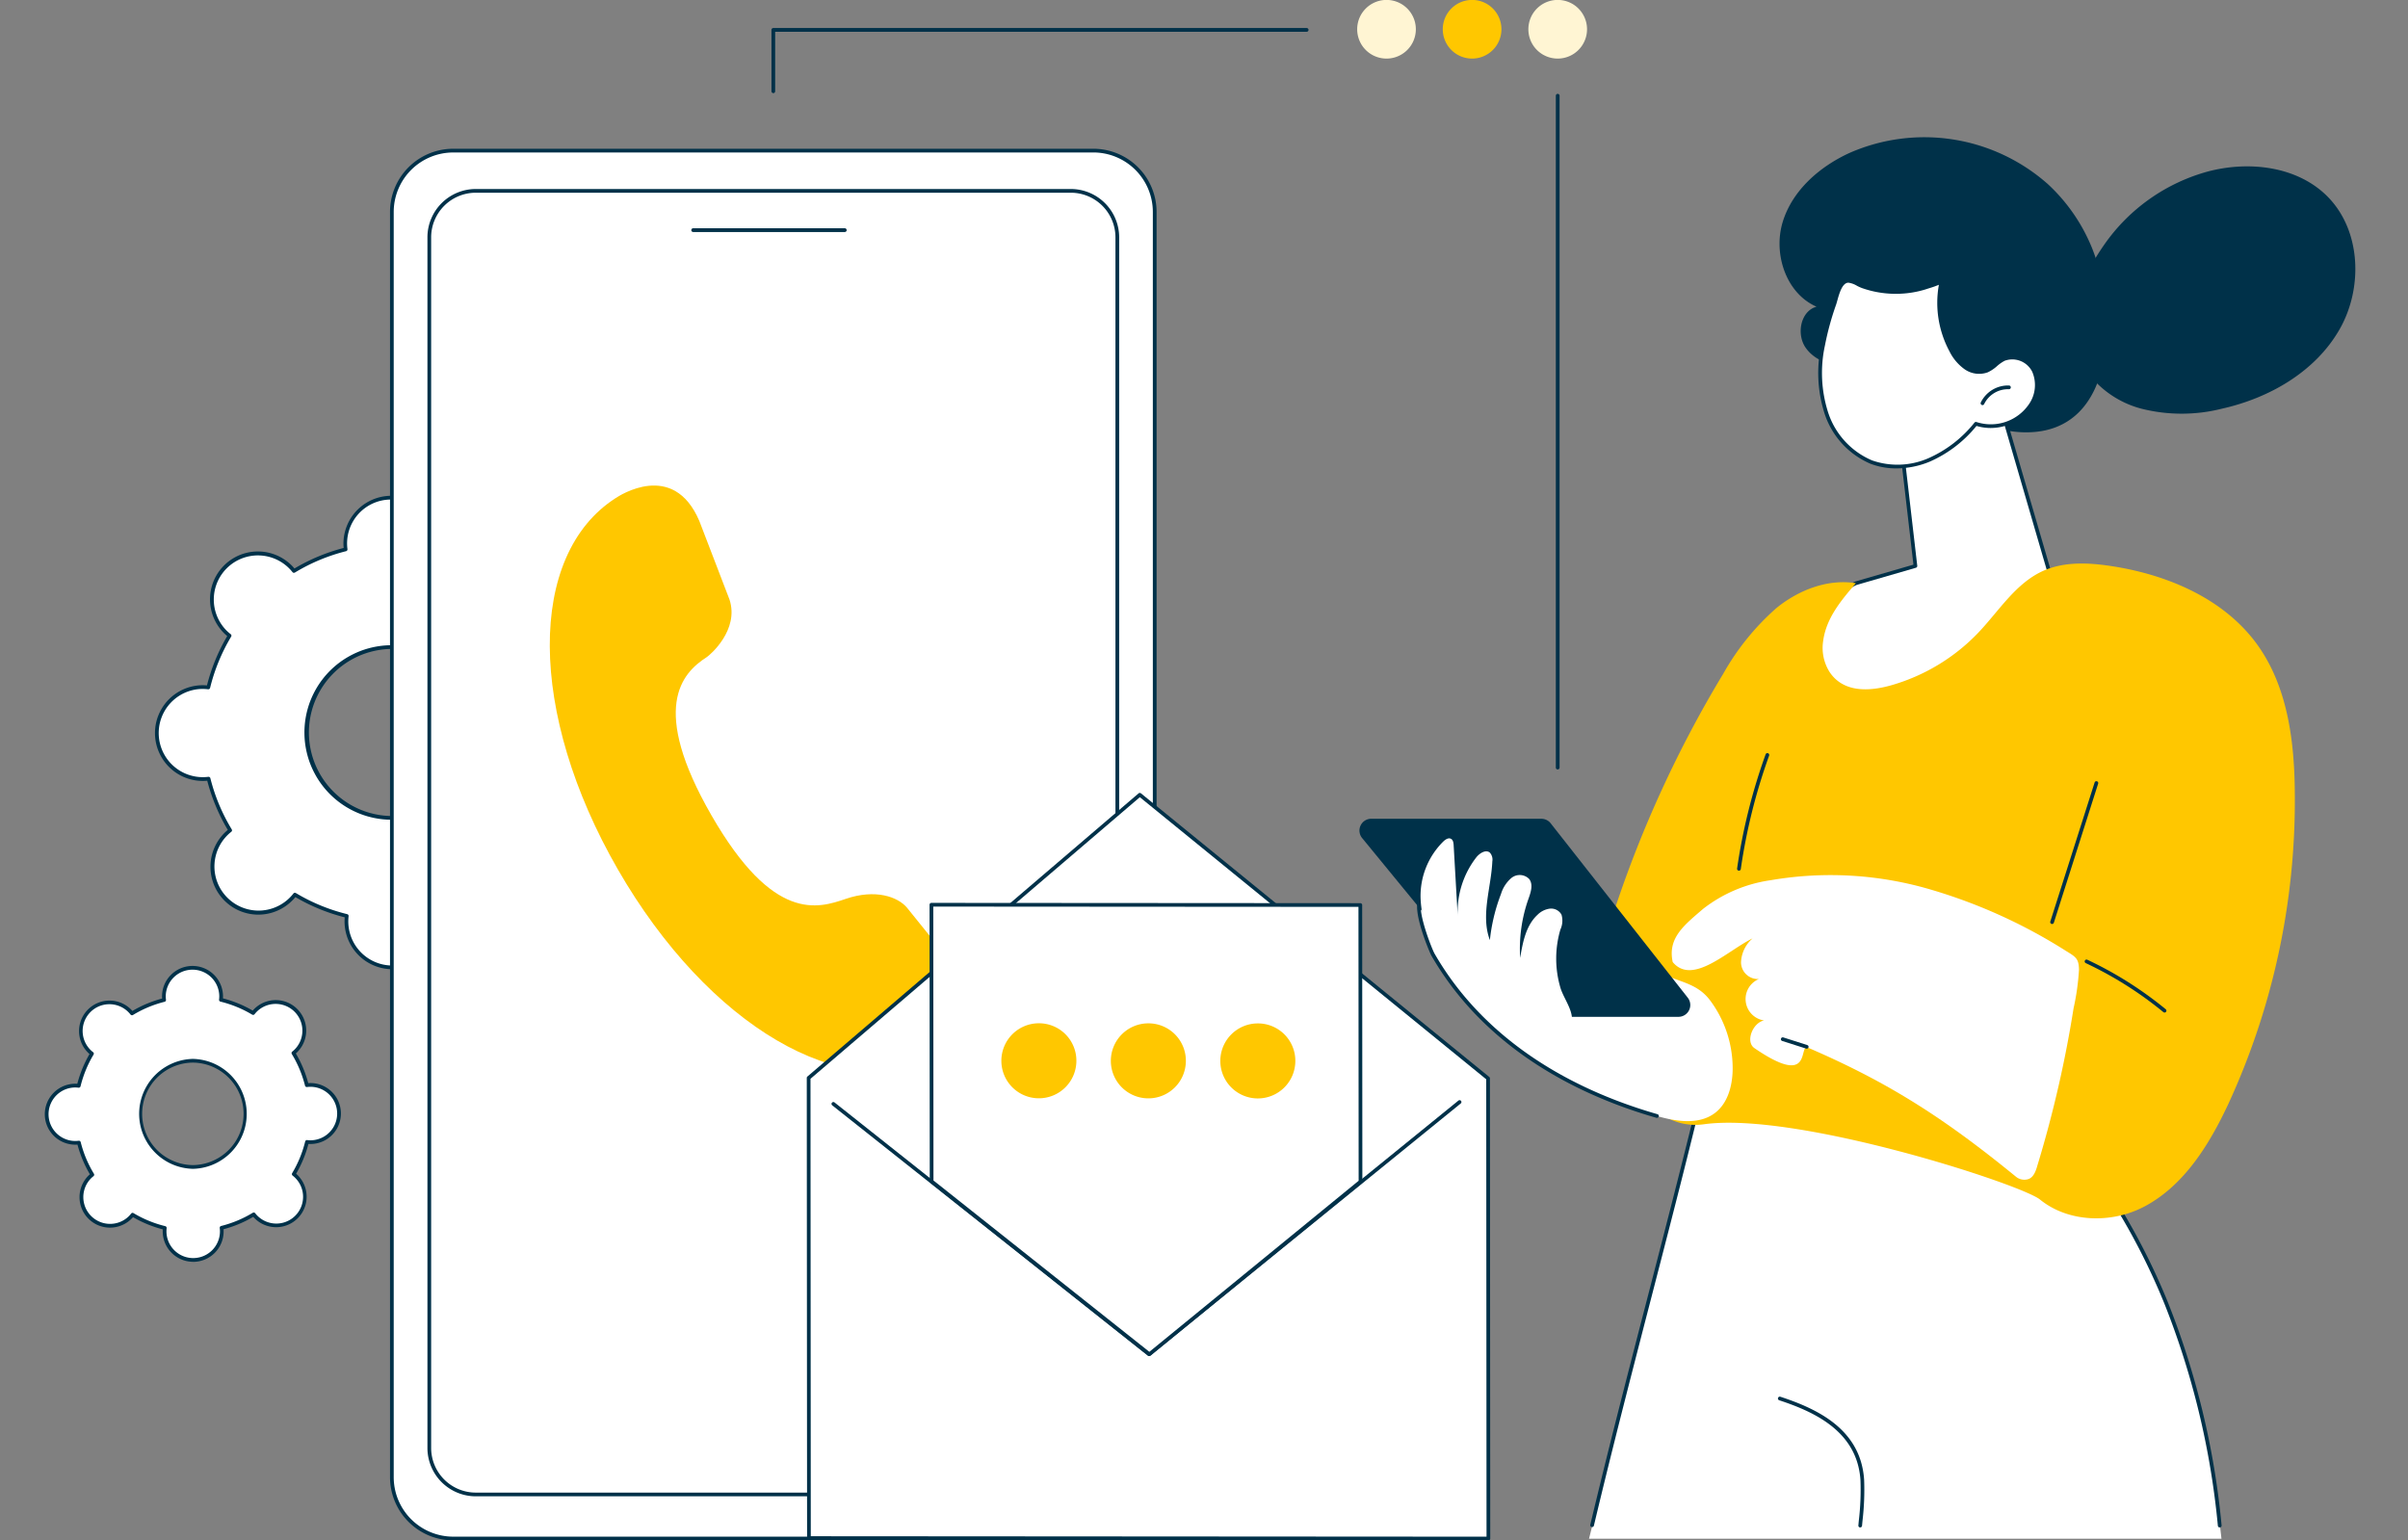 <?xml version="1.0"?>
<svg xmlns="http://www.w3.org/2000/svg" xmlns:xlink="http://www.w3.org/1999/xlink" width="322" height="206" viewBox="0 0 322 206">
  <rect x="0" y="0" width="322" height="206" fill="#808080" stroke="none"/>
  <defs>
    <clipPath id="clip-path">
      <rect id="Rectangle_7461" data-name="Rectangle 7461" width="308.957" height="206" fill="none"/>
    </clipPath>
    <clipPath id="clip-Img-accueil-bandeau-contact">
      <rect width="322" height="206"/>
    </clipPath>
  </defs>
  <g id="Img-accueil-bandeau-contact" clip-path="url(#clip-Img-accueil-bandeau-contact)">
    <g id="Groupe_526" data-name="Groupe 526" transform="translate(6)">
      <g id="Groupe_525" data-name="Groupe 525" clip-path="url(#clip-path)">
        <path id="Trac&#xE9;_7762" data-name="Trac&#xE9; 7762" d="M189.75,616.44a6.192,6.192,0,0,0-.746.052,25.1,25.1,0,0,0-2.886-6.908,6.151,6.151,0,1,0-8.657-8.6,25.113,25.113,0,0,0-6.928-2.844,6.153,6.153,0,1,0-12.207.036,25.115,25.115,0,0,0-6.911,2.885,6.152,6.152,0,1,0-8.606,8.653,25.1,25.1,0,0,0-2.846,6.925,6.151,6.151,0,1,0,.036,12.2,25.087,25.087,0,0,0,2.886,6.908,6.151,6.151,0,1,0,8.657,8.6,25.116,25.116,0,0,0,6.928,2.844,6.153,6.153,0,1,0,12.207-.036,25.114,25.114,0,0,0,6.911-2.885,6.152,6.152,0,1,0,8.606-8.653,25.09,25.09,0,0,0,2.846-6.925,6.149,6.149,0,1,0,.711-12.253m-25.215,17.646a11.422,11.422,0,1,1,11.393-11.455,11.424,11.424,0,0,1-11.393,11.455" transform="translate(-118.101 -524.702)" fill="#fff"/>
        <path id="Trac&#xE9;_7763" data-name="Trac&#xE9; 7763" d="M162.62,652.364a6.4,6.4,0,0,1-6.4-6.38c0-.175.008-.36.026-.559a25.355,25.355,0,0,1-6.6-2.709c-.127.154-.251.292-.374.416a6.4,6.4,0,1,1-9.079-9.022c.124-.124.26-.248.414-.376a25.324,25.324,0,0,1-2.749-6.58c-.2.019-.384.029-.559.03h-.019a6.4,6.4,0,0,1-.018-12.8c.173,0,.359.008.559.026a25.333,25.333,0,0,1,2.711-6.6c-.155-.127-.292-.251-.416-.374a6.4,6.4,0,0,1,9.026-9.076c.125.124.249.26.377.414a25.351,25.351,0,0,1,6.583-2.748c-.019-.2-.029-.383-.03-.558a6.407,6.407,0,0,1,6.383-6.418h.019a6.407,6.407,0,0,1,6.4,6.38c0,.177-.008.358-.026.559a25.351,25.351,0,0,1,6.6,2.709c.127-.154.25-.291.374-.416a6.4,6.4,0,1,1,9.079,9.022c-.124.124-.26.248-.414.376a25.331,25.331,0,0,1,2.749,6.581c.2-.019.384-.029.559-.03h.019a6.4,6.4,0,0,1,.018,12.8c-.171,0-.359-.008-.559-.026a25.316,25.316,0,0,1-2.711,6.6c.155.127.292.25.416.374a6.4,6.4,0,1,1-9.026,9.075c-.124-.123-.249-.26-.377-.413a25.344,25.344,0,0,1-6.583,2.748c.019.2.029.383.03.559a6.4,6.4,0,0,1-6.382,6.417Zm-13.032-10.219a.249.249,0,0,1,.127.035A24.856,24.856,0,0,0,156.574,645a.248.248,0,0,1,.187.27,5.9,5.9,0,0,0,5.859,6.6h.018a5.9,5.9,0,0,0,5.887-5.92,5.954,5.954,0,0,0-.05-.716.248.248,0,0,1,.186-.271A24.857,24.857,0,0,0,175.5,642.1a.248.248,0,0,1,.324.058,5.876,5.876,0,0,0,8.826.514,5.867,5.867,0,0,0-.567-8.818.248.248,0,0,1-.061-.324,24.825,24.825,0,0,0,2.817-6.856.25.25,0,0,1,.27-.187,5.983,5.983,0,0,0,.7.046h.013a5.9,5.9,0,1,0-.035-11.8,5.831,5.831,0,0,0-.717.05.249.249,0,0,1-.271-.186,24.836,24.836,0,0,0-2.858-6.84.248.248,0,0,1,.058-.324,5.9,5.9,0,1,0-8.307-8.255.248.248,0,0,1-.323.06,24.861,24.861,0,0,0-6.859-2.816.248.248,0,0,1-.187-.27,5.87,5.87,0,0,0-5.859-6.6h-.018a5.868,5.868,0,0,0-5.837,6.636.248.248,0,0,1-.186.271,24.864,24.864,0,0,0-6.843,2.856.248.248,0,0,1-.324-.059,5.9,5.9,0,1,0-8.8,7.833,5.971,5.971,0,0,0,.542.471.248.248,0,0,1,.06.323,24.847,24.847,0,0,0-2.817,6.856.249.249,0,0,1-.27.187,6.242,6.242,0,0,0-.717-.046,5.9,5.9,0,1,0,.751,11.754.249.249,0,0,1,.271.186,24.833,24.833,0,0,0,2.858,6.84.248.248,0,0,1-.058.324,5.9,5.9,0,1,0,8.307,8.255.249.249,0,0,1,.2-.1m38.207-27.66h0Zm-25.249,17.895a11.67,11.67,0,0,1-.034-23.34h.035a11.67,11.67,0,0,1,.033,23.34h-.035m0-22.844h-.034a11.174,11.174,0,0,0,.032,22.347h.033a11.174,11.174,0,0,0-.032-22.347" transform="translate(-116.146 -522.746)" fill="#003149"/>
        <path id="Trac&#xE9;_7764" data-name="Trac&#xE9; 7764" d="M37.449,1165.483a3.856,3.856,0,0,0-.464.032,15.607,15.607,0,0,0-1.8-4.3,3.867,3.867,0,0,0,.349-.307,3.826,3.826,0,1,0-5.733-5.043A15.616,15.616,0,0,0,25.5,1154.1a3.827,3.827,0,1,0-7.592.022,15.616,15.616,0,0,0-4.3,1.794,3.826,3.826,0,1,0-5.353,5.382,15.61,15.61,0,0,0-1.77,4.307,3.825,3.825,0,1,0,.022,7.589,15.606,15.606,0,0,0,1.8,4.3,3.883,3.883,0,0,0-.349.307,3.826,3.826,0,1,0,5.733,5.043A15.622,15.622,0,0,0,18,1184.609a3.827,3.827,0,1,0,7.592-.022,15.62,15.62,0,0,0,4.3-1.794,3.825,3.825,0,1,0,5.7-5.076,3.874,3.874,0,0,0-.351-.305,15.6,15.6,0,0,0,1.77-4.307,3.824,3.824,0,1,0,.442-7.621m-15.682,10.975a7.1,7.1,0,1,1,7.086-7.125,7.105,7.105,0,0,1-7.086,7.125" transform="translate(-1.957 -1020.388)" fill="#fff"/>
        <path id="Trac&#xE9;_7765" data-name="Trac&#xE9; 7765" d="M19.836,1187.179a4.074,4.074,0,0,1-4.075-4.061c0-.088,0-.18.01-.277a15.863,15.863,0,0,1-3.983-1.635c-.063.074-.125.141-.187.2a4.074,4.074,0,1,1-5.78-5.744c.062-.062.129-.125.2-.188a15.842,15.842,0,0,1-1.659-3.972c-.1.008-.194.012-.289.012a4.073,4.073,0,0,1-.012-8.147c.086,0,.18,0,.277.01a15.845,15.845,0,0,1,1.636-3.981c-.074-.063-.141-.125-.2-.187a4.074,4.074,0,0,1,5.746-5.778c.062.062.125.129.188.2a15.858,15.858,0,0,1,3.974-1.659c-.008-.1-.012-.188-.012-.276a4.074,4.074,0,0,1,4.063-4.085h.012a4.074,4.074,0,0,1,4.075,4.061c0,.088,0,.18-.01.276a15.862,15.862,0,0,1,3.983,1.635c.063-.074.125-.141.187-.2a4.074,4.074,0,1,1,5.78,5.744c-.062.063-.129.125-.2.188a15.849,15.849,0,0,1,1.659,3.972c.1-.008.189-.012.277-.012h.012a4.073,4.073,0,0,1,.012,8.147c-.09,0-.18,0-.277-.01A15.839,15.839,0,0,1,33.6,1175.4c.073.063.141.125.2.187a4.074,4.074,0,1,1-5.746,5.778c-.062-.062-.125-.129-.189-.2a15.848,15.848,0,0,1-3.974,1.659c.008.1.012.189.012.276a4.074,4.074,0,0,1-4.063,4.085Zm-8.105-6.544a.248.248,0,0,1,.127.035,15.368,15.368,0,0,0,4.24,1.741.248.248,0,0,1,.187.27,3.577,3.577,0,1,0,7.129.413,3.671,3.671,0,0,0-.03-.434.248.248,0,0,1,.186-.271,15.367,15.367,0,0,0,4.23-1.766.248.248,0,0,1,.324.058,3.578,3.578,0,1,0,5.005-5.032.248.248,0,0,1-.061-.323,15.332,15.332,0,0,0,1.742-4.238.251.251,0,0,1,.27-.187,3.443,3.443,0,0,0,.435.028,3.577,3.577,0,0,0-.01-7.154h-.011a3.554,3.554,0,0,0-.435.03.247.247,0,0,1-.271-.186,15.367,15.367,0,0,0-1.766-4.228.248.248,0,0,1,.058-.324,3.622,3.622,0,0,0,.327-.287,3.578,3.578,0,0,0-5.076-5.044,3.646,3.646,0,0,0-.286.328.248.248,0,0,1-.323.06,15.365,15.365,0,0,0-4.24-1.741.248.248,0,0,1-.187-.27,3.626,3.626,0,0,0,.028-.434,3.578,3.578,0,0,0-3.578-3.567h-.011a3.578,3.578,0,0,0-3.568,3.588,3.642,3.642,0,0,0,.03.434.248.248,0,0,1-.186.271,15.37,15.37,0,0,0-4.23,1.766.248.248,0,0,1-.323-.058,3.7,3.7,0,0,0-.288-.327,3.578,3.578,0,1,0-4.718,5.359.248.248,0,0,1,.061.323,15.344,15.344,0,0,0-1.741,4.238.247.247,0,0,1-.27.188,3.852,3.852,0,0,0-.435-.028,3.577,3.577,0,0,0,.01,7.154h.011a3.55,3.55,0,0,0,.435-.03.247.247,0,0,1,.271.186,15.348,15.348,0,0,0,1.767,4.228.248.248,0,0,1-.058.324,3.6,3.6,0,0,0-.327.287,3.578,3.578,0,0,0,5.076,5.044,3.655,3.655,0,0,0,.286-.329.248.248,0,0,1,.2-.1m23.763-17.109h0Zm-15.7,11.223a7.352,7.352,0,0,1-.021-14.7h.022a7.352,7.352,0,0,1,.021,14.7H19.79m0-14.208H19.77a6.856,6.856,0,0,0,.02,13.711h.021a6.856,6.856,0,0,0-.02-13.711" transform="translate(-0.001 -1018.432)" fill="#003149"/>
        <path id="Trac&#xE9;_7766" data-name="Trac&#xE9; 7766" d="M420.4,364.566H506.01a8.224,8.224,0,0,0,8.2-8.2V187.159a8.224,8.224,0,0,0-8.2-8.2H420.4a8.224,8.224,0,0,0-8.2,8.2V356.366a8.224,8.224,0,0,0,8.2,8.2" transform="translate(-365.798 -158.814)" fill="#fff"/>
        <path id="Trac&#xE9;_7767" data-name="Trac&#xE9; 7767" d="M504.053,362.858H418.441a8.458,8.458,0,0,1-8.448-8.448V185.2a8.458,8.458,0,0,1,8.448-8.448h85.611A8.458,8.458,0,0,1,512.5,185.2V354.41a8.458,8.458,0,0,1-8.448,8.448M418.441,177.251a7.961,7.961,0,0,0-7.952,7.952V354.41a7.961,7.961,0,0,0,7.952,7.952h85.611A7.961,7.961,0,0,0,512,354.41V185.2a7.961,7.961,0,0,0-7.952-7.952Z" transform="translate(-363.841 -156.858)" fill="#003149"/>
        <path id="Trac&#xE9;_7768" data-name="Trac&#xE9; 7768" d="M462.868,401.086h79.575a6.232,6.232,0,0,0,6.214-6.214V232.965a6.232,6.232,0,0,0-6.214-6.214H462.868a6.232,6.232,0,0,0-6.214,6.214V394.872a6.232,6.232,0,0,0,6.214,6.214" transform="translate(-405.249 -201.226)" fill="#fff"/>
        <path id="Trac&#xE9;_7769" data-name="Trac&#xE9; 7769" d="M540.487,399.378H460.912a6.469,6.469,0,0,1-6.462-6.462V231.009a6.469,6.469,0,0,1,6.462-6.462h79.575a6.47,6.47,0,0,1,6.462,6.462V392.916a6.47,6.47,0,0,1-6.462,6.462M460.912,225.043a5.973,5.973,0,0,0-5.966,5.966V392.916a5.972,5.972,0,0,0,5.966,5.966h79.575a5.973,5.973,0,0,0,5.966-5.966V231.009a5.973,5.973,0,0,0-5.966-5.966Z" transform="translate(-403.293 -199.27)" fill="#003149"/>
        <path id="Trac&#xE9;_7770" data-name="Trac&#xE9; 7770" d="M788.445,271.7H768.171a.248.248,0,0,1,0-.5h20.274a.248.248,0,1,1,0,.5" transform="translate(-681.479 -240.672)" fill="#003149"/>
        <path id="Trac&#xE9;_7771" data-name="Trac&#xE9; 7771" d="M656.65,644.595l-9.106-11.289c-1.237-1.459-4.221-2.523-8.176-1.173-3.716,1.268-9.671,3.231-17.957-11.156s-3.968-19.033-.661-21.156c.5-.321,4.372-3.659,3.078-7.684L619.783,581.6c-3.492-8.194-10.764-3.335-11.184-3.066-11.834,7.588-11.771,28.733.3,49.681s30.313,31.585,42.787,25.106c.444-.231,8.022-4.593,4.963-8.728" transform="translate(-532.267 -511.925)" fill="#ffc700"/>
        <path id="Trac&#xE9;_7772" data-name="Trac&#xE9; 7772" d="M998.176,1043.669l-90.858-.06-.041-61.537,44.285-37.867,46.573,37.928Z" transform="translate(-805.146 -837.918)" fill="#fff"/>
        <path id="Trac&#xE9;_7773" data-name="Trac&#xE9; 7773" d="M996.22,1041.961h0l-90.858-.06a.248.248,0,0,1-.248-.248l-.041-61.537a.248.248,0,0,1,.087-.189l44.284-37.867a.248.248,0,0,1,.318,0l46.573,37.928a.248.248,0,0,1,.091.192l.041,61.537a.248.248,0,0,1-.248.248m-90.61-.557,90.361.06-.041-61.17L949.61,942.572l-44.04,37.659Z" transform="translate(-803.19 -835.961)" fill="#003149"/>
        <path id="Trac&#xE9;_7774" data-name="Trac&#xE9; 7774" d="M976.933,1341.272a.248.248,0,0,1-.154-.054l-42.208-33.477a.248.248,0,1,1,.308-.389l42.052,33.353,41.372-33.6a.248.248,0,1,1,.313.385l-41.527,33.725a.248.248,0,0,1-.157.056" transform="translate(-829.284 -1159.918)" fill="#003149"/>
        <path id="Trac&#xE9;_7775" data-name="Trac&#xE9; 7775" d="M1110.524,1111.9l-28.234,23.079-29.118-23.117-.025-36.994,57.352.038Z" transform="translate(-934.596 -953.875)" fill="#fff"/>
        <path id="Trac&#xE9;_7776" data-name="Trac&#xE9; 7776" d="M1080.333,1133.274a.248.248,0,0,1-.154-.054l-29.118-23.118a.249.249,0,0,1-.094-.194l-.025-36.994a.248.248,0,0,1,.248-.248h0l57.352.038a.248.248,0,0,1,.248.248l.025,36.994a.248.248,0,0,1-.091.192l-28.234,23.079a.248.248,0,0,1-.157.056m-28.87-23.486,28.868,22.919,27.988-22.878-.025-36.628-56.856-.038Z" transform="translate(-932.639 -951.919)" fill="#003149"/>
        <path id="Trac&#xE9;_7777" data-name="Trac&#xE9; 7777" d="M1146.253,1220.677a5.016,5.016,0,1,1-5.02-5,5,5,0,0,1,5.02,5" transform="translate(-1008.318 -1078.83)" fill="#ffc700"/>
        <path id="Trac&#xE9;_7778" data-name="Trac&#xE9; 7778" d="M1276.3,1220.763a5.016,5.016,0,1,1-5.02-5,5,5,0,0,1,5.02,5" transform="translate(-1123.725 -1078.907)" fill="#ffc700"/>
        <path id="Trac&#xE9;_7779" data-name="Trac&#xE9; 7779" d="M1406.348,1220.85a5.016,5.016,0,1,1-5.02-5,5,5,0,0,1,5.02,5" transform="translate(-1239.134 -1078.984)" fill="#ffc700"/>
        <path id="Trac&#xE9;_7780" data-name="Trac&#xE9; 7780" d="M2442.585,201.519c-4.025-3.892-10.328-4.606-15.747-3.2a24.881,24.881,0,0,0-13.975,9.859c-2.964,4.263-5.732,10.328-3.232,15.4a13.117,13.117,0,0,0,8.287,6.494,22.035,22.035,0,0,0,10.732-.015c6.331-1.416,12.45-4.933,15.688-10.554s2.912-13.473-1.752-17.982" transform="translate(-2137.519 -175.405)" fill="#003149"/>
        <path id="Trac&#xE9;_7781" data-name="Trac&#xE9; 7781" d="M2096.349,169.114a24.9,24.9,0,0,0-26.3-4.074c-4.049,1.835-7.721,5.024-9.013,9.278s.449,9.541,4.524,11.318c-2.135.587-2.72,3.667-1.454,5.484s3.645,2.506,5.857,2.589,4.52-.3,6.613.438a14.536,14.536,0,0,1,4.068,2.672c3.618,2.919,7.85,5.462,12.5,5.611,13.038.418,12.744-17,8.912-25.446a23.827,23.827,0,0,0-5.7-7.868" transform="translate(-1828.654 -144.621)" fill="#003149"/>
        <path id="Trac&#xE9;_7782" data-name="Trac&#xE9; 7782" d="M1834.317,1350.036l15.231-60.63,51.406,10.458c11.668,15.429,16.294,34.227,17.934,50.172Z" transform="translate(-1627.831 -1144.26)" fill="#fff"/>
        <path id="Trac&#xE9;_7783" data-name="Trac&#xE9; 7783" d="M1919.949,1347.017a.248.248,0,0,1-.247-.224,107.749,107.749,0,0,0-7.155-29.715,88.288,88.288,0,0,0-6.581-13.007c-.639-1.036-1.307-2.069-1.985-3.071-.128-.189-.26-.407-.4-.637-.492-.813-1.1-1.824-1.839-1.976-2.584-.532-5.27-1.08-8.209-1.673-5.657-1.142-11.412-2.284-16.979-3.388-5.2-1.032-10.577-2.1-15.863-3.163q-4.107-.827-8.212-1.669l-1.12-.23c-.072-.015-.134-.029-.186-.042l-.1-.023c-.024.044-.056.114-.085.177a5.606,5.606,0,0,0-.337,1.3c-.043.238-.083.462-.135.675q-.491,2.021-.991,4.039c-1.426,5.761-2.871,11.4-4.1,16.15q-.786,3.048-1.575,6.095c-2.213,8.552-4.5,17.4-6.622,26.125q-.487,2.007-.965,4.016a.248.248,0,1,1-.483-.115q.478-2.01.966-4.018c2.122-8.733,4.41-17.578,6.623-26.133q.788-3.047,1.575-6.094c1.225-4.752,2.67-10.387,4.1-16.146q.5-2.017.99-4.037c.048-.2.088-.416.129-.646a5.956,5.956,0,0,1,.375-1.419c.2-.435.3-.535.75-.429.049.011.106.025.174.039l1.119.23q4.1.843,8.209,1.669c5.285,1.064,10.662,2.131,15.861,3.163,5.567,1.1,11.323,2.246,16.98,3.389,2.94.594,5.626,1.141,8.212,1.674.947.195,1.621,1.309,2.163,2.2.136.225.265.437.386.616.682,1.007,1.354,2.046,2,3.089a88.82,88.82,0,0,1,6.618,13.08,108.239,108.239,0,0,1,7.189,29.854.248.248,0,0,1-.223.271h-.025" transform="translate(-1629.126 -1142.746)" fill="#003149"/>
        <path id="Trac&#xE9;_7784" data-name="Trac&#xE9; 7784" d="M2069.7,1676.76h-.023a.248.248,0,0,1-.225-.27l.057-.619a34.946,34.946,0,0,0,.222-5.43c-.413-6.455-6.023-9.1-10.864-10.687a.248.248,0,0,1,.155-.472c4.99,1.634,10.773,4.375,11.2,11.127a35.3,35.3,0,0,1-.223,5.507l-.057.618a.248.248,0,0,1-.247.226" transform="translate(-1826.949 -1472.489)" fill="#003149"/>
        <path id="Trac&#xE9;_7785" data-name="Trac&#xE9; 7785" d="M2116.379,458.481l7.611,26.132s-14.53,17.907-25.478,17.2-8.909-13.1-.751-16.948l7.964-2.306-2.375-20.484Z" transform="translate(-1855.588 -406.871)" fill="#fff"/>
        <path id="Trac&#xE9;_7786" data-name="Trac&#xE9; 7786" d="M2097.171,500.127c-.222,0-.442-.007-.662-.021-4.22-.272-7.007-2.351-7.646-5.7-.833-4.376,2.156-9.522,6.805-11.715a.259.259,0,0,1,.037-.014l7.761-2.248-2.351-20.275a.248.248,0,0,1,.18-.268l13.029-3.6a.249.249,0,0,1,.3.17l7.611,26.132a.248.248,0,0,1-.046.226c-.584.72-14.175,17.312-25.025,17.314m-1.308-16.983c-4.444,2.106-7.3,7.006-6.511,11.165.6,3.159,3.155,5.042,7.189,5.3,10.274.662,24-15.575,25.187-17.01l-7.506-25.771-12.588,3.474,2.351,20.273a.248.248,0,0,1-.177.267Z" transform="translate(-1853.601 -404.914)" fill="#003149"/>
        <path id="Trac&#xE9;_7787" data-name="Trac&#xE9; 7787" d="M2109.343,342.058a17.739,17.739,0,0,0,.45,9.056,10.736,10.736,0,0,0,6.011,6.545,10.571,10.571,0,0,0,7.755-.3,16.682,16.682,0,0,0,6.228-4.821,6.4,6.4,0,0,0,7.3-2.482,4.74,4.74,0,0,0,.465-4.563,3.209,3.209,0,0,0-4.02-1.608c-.824.389-1.41,1.184-2.25,1.538a3.133,3.133,0,0,1-2.9-.405,6.334,6.334,0,0,1-1.932-2.318,13.393,13.393,0,0,1-1.25-9.306c-.068.294-1.633.738-1.912.833a12.89,12.89,0,0,1-2.155.526,13.475,13.475,0,0,1-4.363-.041,13.169,13.169,0,0,1-2.148-.561,7.054,7.054,0,0,0-1.865-.728c-1.235-.014-1.6,2.238-1.9,3.109a38.622,38.622,0,0,0-1.514,5.528" transform="translate(-1871.566 -295.864)" fill="#fff"/>
        <path id="Trac&#xE9;_7788" data-name="Trac&#xE9; 7788" d="M2117.2,356.548a9.677,9.677,0,0,1-3.455-.614,10.992,10.992,0,0,1-6.156-6.694,17.826,17.826,0,0,1-.459-9.184,38.543,38.543,0,0,1,1.523-5.564c.05-.145.1-.331.162-.547.3-1.088.762-2.73,1.962-2.73h.014a3.274,3.274,0,0,1,1.344.464,5.485,5.485,0,0,0,.6.278,12.955,12.955,0,0,0,2.107.551,13.173,13.173,0,0,0,4.282.04,12.691,12.691,0,0,0,2.114-.516l.191-.061a5.131,5.131,0,0,0,1.568-.625.248.248,0,0,1,.474.144,13.175,13.175,0,0,0,1.227,9.132,5.972,5.972,0,0,0,1.852,2.23,2.874,2.874,0,0,0,2.661.382,4.665,4.665,0,0,0,1.11-.752,5.546,5.546,0,0,1,1.13-.782,3.444,3.444,0,0,1,4.348,1.722,4.938,4.938,0,0,1-.479,4.808,6.7,6.7,0,0,1-7.425,2.637,16.7,16.7,0,0,1-6.213,4.761,11.692,11.692,0,0,1-4.484.919m-6.422-24.836c-.824,0-1.222,1.424-1.485,2.367-.062.223-.116.416-.17.574a38.069,38.069,0,0,0-1.5,5.493,17.333,17.333,0,0,0,.439,8.929,10.49,10.49,0,0,0,5.865,6.4,10.328,10.328,0,0,0,7.571-.3,16.316,16.316,0,0,0,6.133-4.751.249.249,0,0,1,.274-.075,6.176,6.176,0,0,0,7.006-2.383,4.5,4.5,0,0,0,.451-4.319,2.973,2.973,0,0,0-3.691-1.493,5.091,5.091,0,0,0-1.027.716,5.112,5.112,0,0,1-1.232.826,3.372,3.372,0,0,1-3.131-.428,6.44,6.44,0,0,1-2.012-2.406,13.7,13.7,0,0,1-1.4-8.869,12.52,12.52,0,0,1-1.284.455l-.18.057a13.184,13.184,0,0,1-2.2.536,13.663,13.663,0,0,1-4.443-.042,13.452,13.452,0,0,1-2.188-.572,5.824,5.824,0,0,1-.66-.3,2.97,2.97,0,0,0-1.124-.41h-.008m-3.4,8.389h0Zm15.616-8.722h0Z" transform="translate(-1869.598 -293.906)" fill="#003149"/>
        <path id="Trac&#xE9;_7789" data-name="Trac&#xE9; 7789" d="M2305.213,460.154a3.8,3.8,0,0,0-3.536,2.124Z" transform="translate(-2042.581 -408.351)" fill="#fff"/>
        <path id="Trac&#xE9;_7790" data-name="Trac&#xE9; 7790" d="M2299.72,460.569a.246.246,0,0,1-.1-.024.248.248,0,0,1-.119-.33,4.044,4.044,0,0,1,3.773-2.267.248.248,0,0,1-.025.5,3.538,3.538,0,0,0-3.3,1.982.248.248,0,0,1-.225.143" transform="translate(-2040.625 -406.394)" fill="#003149"/>
        <path id="Trac&#xE9;_7791" data-name="Trac&#xE9; 7791" d="M1917.964,755.543c5.355-2.792,8.742-8.267,11.306-13.735a96.814,96.814,0,0,0,8.907-41.294c-.022-7.04-.9-14.446-5.012-20.159-4.453-6.182-12.068-9.393-19.6-10.527-3.035-.457-6.257-.6-9.055.66-3.636,1.639-5.85,5.286-8.589,8.185a25.987,25.987,0,0,1-11.76,7.121c-2.85.8-6.292,1-8.155-1.729a6.028,6.028,0,0,1-.9-4.206c.41-3.08,2.423-5.455,4.378-7.728-3.751-.607-7.611.892-10.572,3.273a33.573,33.573,0,0,0-7.15,8.805,155.666,155.666,0,0,0-14.545,31.582c-1.328,3.888-2.557,7.951-2.133,12.038.479,4.624,1.337,9.037,4.75,12.192,1.1,1.021,2.155,1.935,3.071,2.7a8.021,8.021,0,0,0,6.275,1.764c12.4-1.707,42.387,8.016,44.924,10.073,3.821,3.1,9.588,3.208,13.859.982" transform="translate(-1637.312 -594.135)" fill="#ffc700"/>
        <path id="Trac&#xE9;_7792" data-name="Trac&#xE9; 7792" d="M2382.4,947.186a.251.251,0,0,1-.075-.012.248.248,0,0,1-.161-.312l5.925-18.6a.248.248,0,0,1,.473.151l-5.925,18.6a.249.249,0,0,1-.237.173" transform="translate(-2113.995 -823.616)" fill="#003149"/>
        <path id="Trac&#xE9;_7793" data-name="Trac&#xE9; 7793" d="M2010.453,910.424l-.036,0a.248.248,0,0,1-.21-.281,77.464,77.464,0,0,1,3.813-15.272.248.248,0,0,1,.467.169,76.934,76.934,0,0,0-3.788,15.174.248.248,0,0,1-.245.213" transform="translate(-1783.919 -793.989)" fill="#003149"/>
        <path id="Trac&#xE9;_7794" data-name="Trac&#xE9; 7794" d="M1981.439,1078.511c-.207.679-.505,1.448-1.18,1.669a1.767,1.767,0,0,1-1.615-.3c-9.329-7.613-16.77-12.516-27.82-17.271-1.4-.6.815,5.53-7.178.053-1.261-.864-.207-3.443,1.3-3.7a2.9,2.9,0,0,1-.706-5.545,2.253,2.253,0,0,1-2.39-2.205,4.446,4.446,0,0,1,1.543-3.225c-3.342,1.623-8.027,6.352-10.677,3.164-.709-3.229,1.549-4.949,4.055-7.106a19.018,19.018,0,0,1,9.021-3.838,47.342,47.342,0,0,1,21.813,1.363,71.155,71.155,0,0,1,17.619,8.039c1.349.838,1.8,1.019,1.819,2.575a32,32,0,0,1-.726,5.15q-.812,5.14-1.967,10.218-1.257,5.527-2.914,10.953" transform="translate(-1715.039 -922.489)" fill="#fff"/>
        <path id="Trac&#xE9;_7795" data-name="Trac&#xE9; 7795" d="M2065.7,1233.91a.247.247,0,0,1-.075-.012l-3.2-1.02a.248.248,0,1,1,.151-.473l3.2,1.02a.248.248,0,0,1-.075.485" transform="translate(-1830.109 -1093.665)" fill="#003149"/>
        <path id="Trac&#xE9;_7796" data-name="Trac&#xE9; 7796" d="M2433.8,1147.075a.246.246,0,0,1-.157-.056,49.64,49.64,0,0,0-10.379-6.554.248.248,0,1,1,.211-.449,50.119,50.119,0,0,1,10.483,6.62.248.248,0,0,1-.158.44" transform="translate(-2150.355 -1011.665)" fill="#003149"/>
        <path id="Trac&#xE9;_7797" data-name="Trac&#xE9; 7797" d="M1674.138,1088.745c-.051,2.108-.653,4.366-2.316,5.662-2.14,1.667-5.207,1.194-7.814.444-12.372-3.558-23.53-10.419-29.944-21.58-.265-.461-2.619-6.1-1.655-7.377.907-1.2,3.158,1.078,4.629,1.386a155.913,155.913,0,0,1,18.811,5.2q4.745,1.637,9.378,3.576c2.359.988,4.367,1.255,5.944,3.394a15.216,15.216,0,0,1,2.967,9.3" transform="translate(-1448.447 -945.602)" fill="#fff"/>
        <path id="Trac&#xE9;_7798" data-name="Trac&#xE9; 7798" d="M1662.131,1095.869a.249.249,0,0,1-.069-.01c-13.811-3.972-24.217-11.474-30.091-21.695-.2-.35-2.725-6.214-1.637-7.65a.248.248,0,1,1,.4.3c-.815,1.078,1.293,6.444,1.672,7.1,5.809,10.107,16.112,17.53,29.8,21.465a.248.248,0,0,1-.068.487" transform="translate(-1446.57 -946.372)" fill="#003149"/>
        <path id="Trac&#xE9;_7799" data-name="Trac&#xE9; 7799" d="M1563.171,972.738h22.744a1.58,1.58,0,0,1,1.242.6l18.335,23.328a1.58,1.58,0,0,1-1.242,2.557h-21.957a1.579,1.579,0,0,1-1.222-.579l-19.122-23.328a1.58,1.58,0,0,1,1.222-2.582" transform="translate(-1385.803 -863.239)" fill="#003149"/>
        <path id="Trac&#xE9;_7800" data-name="Trac&#xE9; 7800" d="M1637.266,996.406c.274-.251.663-.5.99-.321.284.153.337.532.355.854q.272,4.738.543,9.475a11.927,11.927,0,0,1,2.525-7.9c.45-.53,1.246-1.029,1.778-.582a1.4,1.4,0,0,1,.327,1.166c-.157,3.546-1.576,7.21-.329,10.534a24.192,24.192,0,0,1,1.49-6.177,4.515,4.515,0,0,1,1.411-2.151,1.768,1.768,0,0,1,2.356.155c.563.732.215,1.777-.095,2.648a19.962,19.962,0,0,0-1.111,7.9c.344-2.089.773-4.341,2.332-5.774a2.838,2.838,0,0,1,1.638-.809,1.582,1.582,0,0,1,1.556.8,2.817,2.817,0,0,1-.146,1.991,13.753,13.753,0,0,0,0,7.777c.553,1.891,2.922,4.436.416,5.912a4.484,4.484,0,0,1-2.91.4c-2.792-.4-5.219-2.086-7.4-3.873a30.37,30.37,0,0,1-5.969-6.2,15.228,15.228,0,0,1-2.827-8.039,10.221,10.221,0,0,1,3.076-7.792" transform="translate(-1450.228 -883.905)" fill="#fff"/>
        <path id="Trac&#xE9;_7801" data-name="Trac&#xE9; 7801" d="M1762.26,3.917a3.922,3.922,0,1,1,3.922,3.917,3.919,3.919,0,0,1-3.922-3.917" transform="translate(-1563.885)" fill="#fff5d3"/>
        <path id="Trac&#xE9;_7802" data-name="Trac&#xE9; 7802" d="M1660.585,3.917a3.922,3.922,0,1,1,3.922,3.917,3.92,3.92,0,0,1-3.922-3.917" transform="translate(-1473.656)" fill="#ffc700"/>
        <path id="Trac&#xE9;_7803" data-name="Trac&#xE9; 7803" d="M1558.91,3.917a3.922,3.922,0,1,1,3.922,3.917,3.919,3.919,0,0,1-3.922-3.917" transform="translate(-1383.426)" fill="#fff5d3"/>
        <path id="Trac&#xE9;_7804" data-name="Trac&#xE9; 7804" d="M863.352,42a.248.248,0,0,1-.248-.248V33.547a.248.248,0,0,1,.248-.248h71.321a.248.248,0,0,1,0,.5H863.6v7.96a.248.248,0,0,1-.248.248" transform="translate(-765.946 -29.551)" fill="#003149"/>
        <path id="Trac&#xE9;_7805" data-name="Trac&#xE9; 7805" d="M1795.144,201.852a.248.248,0,0,1-.248-.248V111.75a.248.248,0,0,1,.5,0V201.6a.248.248,0,0,1-.248.248" transform="translate(-1592.848 -98.95)" fill="#003149"/>
      </g>
    </g>
  </g>
</svg>
